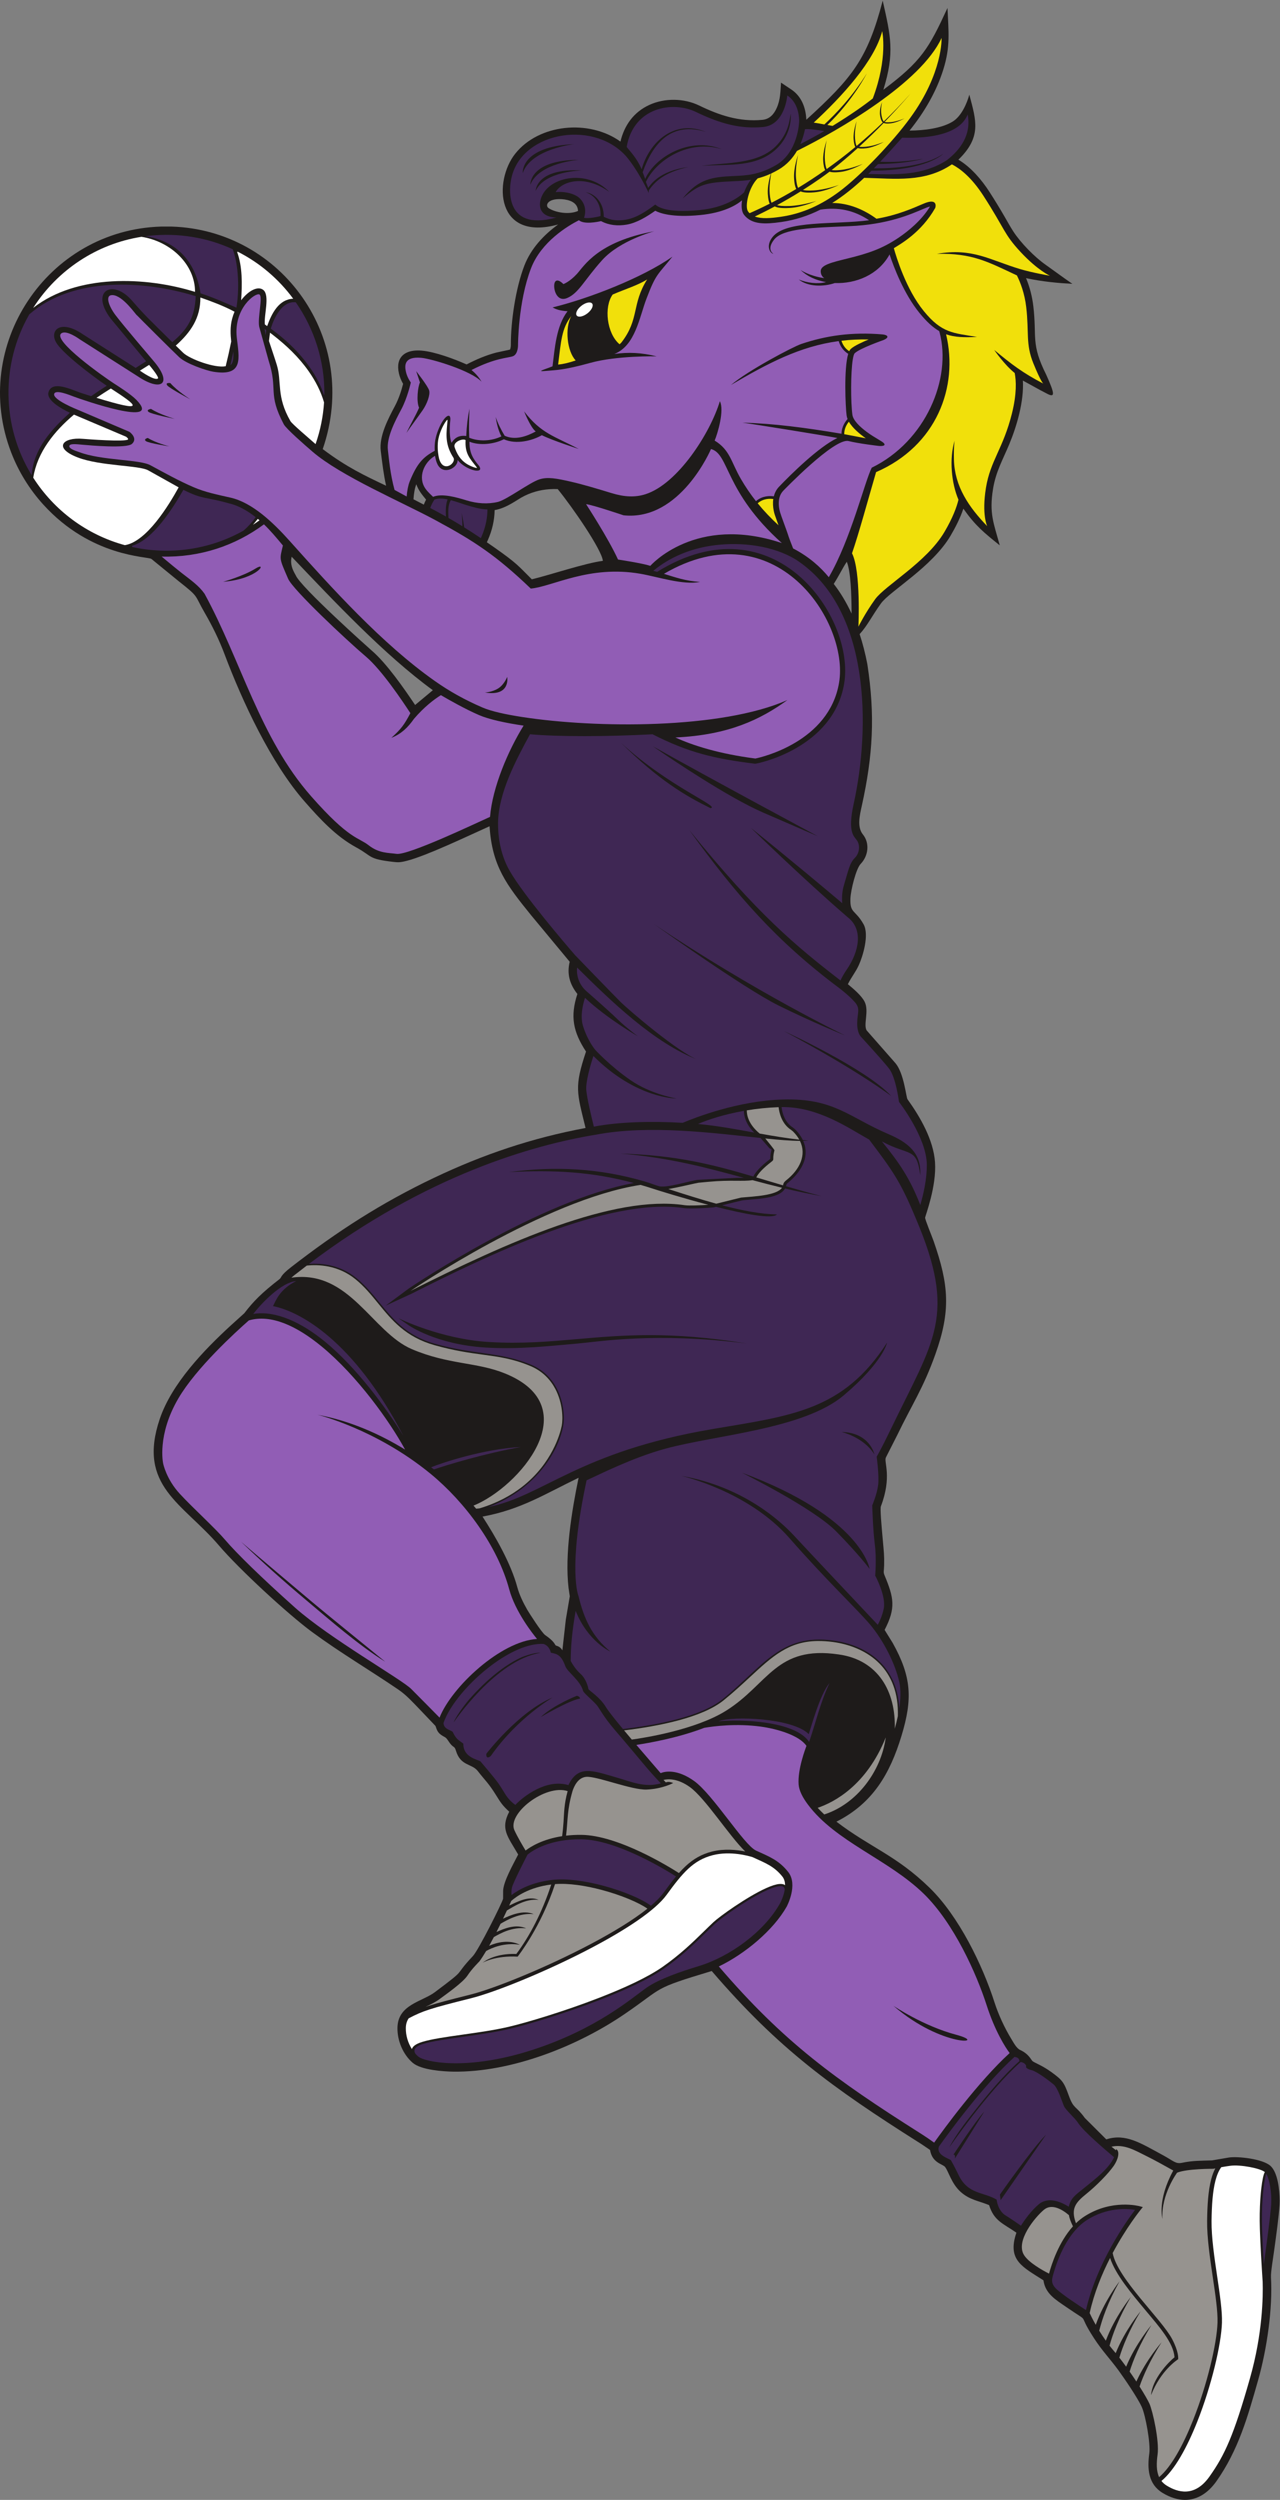 <?xml version="1.0" encoding="UTF-8" standalone="no"?>
<svg
   xmlns:dc="http://purl.org/dc/elements/1.1/"
   xmlns:cc="http://creativecommons.org/ns#"
   xmlns:rdf="http://www.w3.org/1999/02/22-rdf-syntax-ns#"
   xmlns:svg="http://www.w3.org/2000/svg"
   xmlns="http://www.w3.org/2000/svg"
   viewBox="0 0 452.573 883.387"
   height="883.387"
   width="452.573"
   xml:space="preserve"
   id="svg2"
   version="1.1"><rect x="0" y="0" width="452.573" height="883.387" fill="#808080" stroke="none"/><defs
     id="defs6" /><g
     transform="matrix(1.333,0,0,-1.333,0,883.387)"
     id="g10"><g
       transform="scale(0.1)"
       id="g12"><path
         id="path14"
         style="fill:#1e1b1a;fill-opacity:1;fill-rule:evenodd;stroke:none"
         d="m 1500.81,2333.57 -9.14,-81.39 c -6.81,11.85 -16.05,11.32 -17.91,13.24 -2.54,2.65 -3.62,10.55 -27.47,26.94 -9.63,6.62 -43.2,59.43 -47.7,67.22 -10.79,18.72 -21.07,39.91 -26.46,59.95 -16.84,62.67 -57.72,133.85 -92.23,187.16 101.34,18.43 166.06,60.17 254.79,102.89 -18.15,-87.72 -37.05,-203.09 -26.6,-292.39 l 3.25,-21.68 -10.53,-61.94 v 0 z m -376.62,2955.74 c 1.57,4.26 3.53,8.68 5.95,13.27 -10.81,13.44 -19.93,23.82 -25.9,40.78 -4.23,-10.72 -6.5,-24.6 -7.53,-39.89 9.57,-4.91 18.69,-9.6 27.48,-14.16 z m 355.08,41.23 c -7.41,0.28 -14.77,0.18 -22.08,-0.33 -25.53,-1.79 -50.43,-8.67 -74.72,-22.3 -22.72,-13.89 -43.59,-28.46 -70.45,-33.08 -0.43,-27.02 -6.7,-53.77 -17.62,-78.58 -0.92,-2.09 -1.93,-4.33 -3.02,-6.68 6.3,-4.32 12.8,-8.83 19.54,-13.55 61.49,-43.11 63.98,-49.23 99.74,-84.69 47.53,11.38 142.09,43.19 188.39,48.91 -2.54,29.13 -80.34,142.02 -119.78,190.3 z m 779.56,-330.17 c -0.26,52.73 -2.22,110.68 -12.67,137.46 -10.96,-15.91 -21.09,-37.68 -34.69,-58.65 17.04,-22 33.13,-48.01 47.36,-78.81 z m -1201.54,665.25 0.49,1.94 c 6.13,22.63 28.75,32.8 61.05,29.98 35.3,-3.09 86.41,-22.18 118.82,-36.61 25.11,13.15 51.43,24.35 78.85,31.52 l 36.22,7.78 c 1.5,2.58 2.27,8.99 2.27,11.55 -0.23,63.85 12.93,152.02 35.95,211.4 17.33,44.74 51.08,81.07 89.55,108.79 -166.55,-45.81 -171.07,115.41 -113.97,187.51 62.51,78.96 195.66,92.22 279.2,32.25 9.98,42.15 34.4,77.89 76.75,97.26 40.73,18.63 91.75,17.85 132.05,-1.66 54.51,-26.39 106.57,-43.56 167.6,-38 19.25,1.76 30.73,14.89 38.16,31.65 9.93,22.36 9.64,43.33 11.36,67.04 l 27.2,-18.15 c 27.32,-18.24 38.64,-48.51 39.92,-80.26 121.88,111.07 162.46,161.37 202.58,315.81 21.02,-93.75 32.36,-137.26 1.78,-236.31 101.12,75.66 120.5,109.34 170.05,216.8 2.67,-62.75 8.35,-101.41 -11.22,-163.67 -18.45,-58.76 -50.65,-113.24 -89.39,-161.34 38.64,0.16 85.92,5.99 115.06,24.27 22.83,14.33 37.45,48.64 43.47,70.87 18.54,-69.33 32.78,-112.38 -28.97,-172.34 33.9,-20.13 62.33,-54.29 82.28,-85.19 14.05,-21.76 27.51,-43.75 40.45,-66.19 7.49,-12.98 14.78,-26.3 22.95,-38.85 19.91,-30.61 56.37,-67.75 85.96,-88.51 33.82,-24.1 43.82,-31.78 70.72,-50.39 -36.51,1.93 -79.96,5.82 -122.92,15.18 9.85,-23.67 16.32,-48.84 19.3,-74.25 9.81,-83.39 -7.07,-99.22 34.22,-181.85 23.63,-52.56 24.1,-62.34 -0.06,-49.07 l -16.69,8.74 v 0 l -45.18,24.86 c 3.13,-54.27 -15.53,-119.44 -36.27,-169.12 -17.31,-41.45 -35.49,-72.48 -42.9,-118.16 -10.54,-65.02 1.65,-90.37 17.87,-149.47 -41.54,33.14 -65.01,52.35 -96.55,97.18 -8.39,-24.99 -20.92,-49.58 -33.84,-71.49 -49.42,-83.78 -160.85,-146.55 -184.93,-179.98 -24,-33.31 -35.59,-58.6 -56.37,-81.1 7.97,-24.18 14.9,-50.66 20.47,-79.71 20.84,-135.74 14.83,-241.45 -14.64,-375.11 -5.23,-23.75 -13.42,-56.23 2.73,-76.11 18.93,-23.3 14.48,-57.18 -5.81,-78.15 -12.23,-12.63 -26.38,-69.32 -27.19,-92.08 -1.41,-39.92 12.52,-28.57 34.8,-67.91 15.63,-27.6 -1.78,-84.84 -12.47,-108.2 -9.08,-19.77 -18.12,-29.13 -29.09,-50.71 13.94,-11.59 36.65,-30.47 44.69,-47.12 11.96,-24.68 -4.2,-60.37 5.22,-75.51 l 76.58,-87.13 c 22.48,-27.05 28.07,-90.28 31.6,-95.22 34.15,-47.53 68.89,-107.99 73.02,-166.63 4.54,-64.54 -25.97,-143.06 -26.24,-147.27 -0.32,-5.21 17.62,-48.05 22.58,-62.23 40.8,-116.79 45.51,-184.99 4.78,-299.58 -32.22,-90.63 -63.34,-135.69 -101.24,-214.55 l -30.22,-59.55 c -5.78,-11.33 16.81,-50.8 -13.19,-129.31 -2.44,-6.39 1.56,-50.35 4.74,-85.99 3.1,-34.7 4.45,-44.89 3.86,-69.96 -0.37,-17.05 -2.82,-17.77 1.23,-27.44 24.48,-58.6 30.37,-86.2 0.02,-144.28 l 21.43,-34.52 c 50.19,-90 53.21,-148.39 23.1,-247.11 -30.48,-99.93 -75.93,-178.04 -172.36,-226.74 90.82,-69.15 158.82,-89.13 247.48,-175.59 77.33,-75.41 139.99,-204.24 172.01,-303.92 10.2,-31.72 26.52,-67.22 44.15,-96 6.16,-10.06 13.91,-25.14 23.6,-29.62 24.28,-11.2 29.09,-27.04 33.55,-30.17 6.58,-4.63 26.26,-11.6 49.9,-28.92 28.84,-21.11 32.69,-25.99 45.69,-61.97 13.33,-36.84 17.64,-24.99 42.59,-59.37 l 56.85,-56.649 c 51.53,16.75 92.4,-10.731 150.25,-41.91 28.58,-15.403 33.44,-23.77 50.62,-20.192 29.79,6.219 50.17,5.34 79.54,6.371 l 44.66,7.622 c 23.21,3.648 89.72,-3.313 110.58,-22.293 19.23,-17.489 24.12,-63.469 24.25,-91.348 v -2 c -0.01,-3.762 -0.11,-7.16 -0.28,-10.039 -1.64,-28.801 -9.14,-82.981 -14.47,-121.57 -2.47,-17.872 -9.06,-57.602 -8.32,-70.082 4.88,-83.168 -10.92,-191.2 -34.18,-273.122 C 3309.64,220.629 3284.86,132.012 3226.46,49.398 3203.42,16.852 3174.76,-0.039 3143.13,0 c -18.98,0.031 -39.03,6.141 -59.59,18.621 -38.26,23.23 -40.61,64.719 -35.05,104.77 3.58,25.859 -9.87,100.41 -19.94,122.781 -11,24.457 -47.76,77.976 -61.47,96.719 -23.31,31.879 -42.94,51.3 -65.43,85.91 -48.61,74.82 -3.17,34.09 -73.41,82.449 -28.45,19.582 -55.68,35.449 -60.53,70.852 -54.98,35.347 -96.92,52.988 -71.71,126.238 -35.42,24.492 -59.32,31.051 -72.46,73.109 -28.43,11.59 -51.8,13.832 -75.4,35.031 -24.54,22.059 -31.64,53.309 -41.26,65.95 -6.27,8.242 -34.2,10.32 -39.97,45.23 -10.43,6.93 -21.7,15.172 -32.28,21.481 -112.67,71.359 -205,132.959 -291.09,202.239 -87.59,70.48 -166.69,147.09 -255.74,250.66 -160.53,-48.41 -123.65,-40.74 -231.17,-114.16 -125.01,-85.36 -300.33,-154.78 -454.53,-152.61 -24.39,0.36 -84.77,3.83 -107.69,23.64 -25.68,22.21 -40.72,58.82 -40.18,92.5 1,62.02 65.14,68.94 99.49,94.72 90.58,67.92 45.13,36.52 100.57,95.48 15.11,16.07 77.84,141.36 80.17,152.18 l 0.08,20.6 c 0.59,24.72 26.09,69.29 39.89,96.52 -28.45,48.88 -47.39,67.82 -23.67,113.47 -17.66,16.3 -22.28,23.26 -34.91,43.67 -20.17,32.56 -29.83,39.91 -48.4,63.9 -16.07,20.76 -45.68,12.71 -58.16,54.33 -4.42,14.74 -6.39,4.35 -20.5,26.22 -7.19,11.13 -8.31,8.07 -19.39,16 -10.95,7.86 -11.81,17.94 -14.42,23.3 l -40.93,43 c -18.74,19.2 -35.68,38.49 -57.49,53.33 -76.892,52.3 -153.419,97.24 -228.802,152.62 -64.246,47.22 -193.965,167.11 -246.434,228.65 -96.09,112.67 -217.906,157.97 -157.551,336.2 31.672,93.55 116.735,181.98 188.024,247.42 l 36.293,32.83 c 24.637,31.96 44.933,52.81 93.433,90.47 6.286,5.14 0.497,8.27 31.129,32.01 121.746,94.35 238.678,169.91 378.648,236.44 v 0 c 130.94,62.24 259.68,105.46 401.86,132.12 -23.03,94.6 -30.26,108.18 1.22,202.54 -34.09,51.93 -42.46,92.84 -22.91,152.68 -20.33,25.73 -28.21,53.16 -20.35,85.37 l -102.32,123.3 c -65.09,80.35 -103.61,130.12 -110.26,235.93 -62.15,-27.89 -165.51,-77.55 -218.98,-91.47 -19.07,-4.96 -24.52,-4.34 -37.14,-2.9 -67.045,7.68 -53.807,14.49 -97.986,38.57 -53.766,29.3 -95.657,75.06 -135.789,120.65 -90.286,102.57 -166.301,267.15 -212.926,390.96 -14.699,39.04 -32.281,74.68 -53.145,110.75 -27.851,48.16 -13.273,39.54 -68.726,83.11 l -72.16,58.92 c -8.997,6.99 -159.958,3.89 -287.395,144.77 -36.094,39.91 -64.957,86.43 -84.606,137.43 -108.891,282.66 94.879,589.66 397.399,598.91 h 28.18 c 292.476,-9.06 501.398,-298.43 400.75,-589.92 64.664,-48.66 111.945,-70.43 168.084,-97.11 -6.7,30.04 -10.25,60.86 -14.13,92.13 -4.86,39.26 19.7,85.62 37.75,119.55 9.11,17.13 16.64,38.8 21.53,58.42 -5.06,8.6 -9.11,18.68 -11.1,27.63 -2.46,10.96 -2.64,20.48 -0.86,28.51 z m 475.92,402.2 c -24.77,-10.85 -61,-3.75 -77.97,7.42 -9.78,6.43 -3.73,26.03 34.22,23.82 19.96,-1.17 42.76,-7.99 43.75,-31.24 v 0 z M 773.676,5151.18 c 110.586,-116.05 245.354,-259.72 374.404,-353.8 l -47,-39.2 c -28.66,42.98 -76.04,111.11 -115.674,144.77 -5.547,4.7 -188.437,168.03 -200.992,199.07 -8.945,15.51 -15.176,29.81 -10.738,49.16 v 0 0" /><path
         id="path16"
         style="fill:#ffffff;fill-opacity:1;fill-rule:evenodd;stroke:none"
         d="m 1199.85,5418.29 c -21.01,35.19 -15.38,63.67 -12.73,94.62 0.69,8.06 -23.4,-27.74 -25.75,-59.96 -1.41,-19.32 1.66,-35 3.38,-41.96 9.23,-33.2 36.06,-18.21 38.94,-4.25 1.09,5.31 -1.47,7.57 -3.84,11.55 v 0 z m 6.02,23.12 c 5.63,-16.32 14.15,-33.11 33.38,-44.87 10.99,-6.7 28.61,-12.67 25.49,-8.59 -17.33,22.65 -32.08,35.32 -29.73,72.29 -6.27,5.59 -34.16,-4.28 -29.14,-18.83 v 0 0" /><path
         id="path18"
         style="fill:#f1e00b;fill-opacity:1;fill-rule:evenodd;stroke:none"
         d="m 2009.87,6154.26 c 10.97,2.83 22.49,6.81 34.88,12.55 -3.38,-10.86 -9.32,-33.27 -8.22,-53.35 0.79,-14.42 3.06,-22.21 5.06,-26.38 -20.06,-10.18 -38.05,-18.51 -53.46,-25.2 -1.51,1.49 -2.88,3.13 -4.12,4.93 -8.89,13.01 1.6,63.55 25.86,87.45 v 0 z m 41.23,-850.1 c -3.15,-21.85 4.03,-41.91 4.18,-42.3 l 9.71,-27.32 c -20.02,18.42 -38.37,37.55 -55.29,58.33 15.01,13.24 33.14,12.52 41.4,11.29 v 0 z m 180.78,419.61 c 23.03,2.73 46.99,3.92 72.21,3.33 -13.87,-5.73 -38.59,-16.51 -47.78,-25.4 -1.39,-1.34 -2.64,-3.25 -3.79,-5.64 -12.27,7.73 -17.99,19.32 -20.64,27.71 v 0 z m 19.74,-214.62 c 10.08,-17.53 30.2,-33.67 44.84,-44.03 l -51.78,9.96 -5.37,0.92 c -0.23,15.21 7.12,26.84 12.31,33.15 v 0 z m -93.2,792.89 c 74.86,69.25 160.9,162.8 181.56,242.37 0,0 15.8,-70.52 -24.93,-178.36 -18.04,-14.41 -55.53,-41.62 -106.63,-72.76 -4.66,0.75 -9.32,1.57 -13.93,2.41 67.86,64.79 104.72,136.82 104.72,136.82 -38.13,-61.35 -82.95,-107.95 -112.61,-135.35 -9.78,1.83 -19.3,3.62 -28.18,4.87 v 0 z m -112.79,-134.83 c 6.23,2.92 12.7,6.29 19.41,10.17 22.48,12.99 38.05,31.2 48.79,49.63 112.68,55.7 329.03,180.92 383.66,299.4 0,0 3.95,-92.45 -82.85,-211.49 -47.04,-64.51 -131.47,-153.58 -189.49,-196.51 -44.94,-33.23 -95.11,-57.71 -155.31,-66.21 -24.97,-3.53 -49.89,-5.82 -67.71,0.9 15.41,7.31 33.36,16.27 53.15,26.91 1.62,-1.23 10.05,-6.09 40.16,-4.19 34.35,2.18 70.05,18.51 70.05,18.51 0,0 -37.14,-12.13 -71.7,-13.37 -18.88,-0.67 -28.09,0.79 -32.56,2.27 19.44,10.59 40.52,22.74 62.59,36.51 3.41,-1.73 12.75,-4.57 35.88,-2.58 32.04,2.75 65.57,19.63 65.57,19.63 0,0 -34.82,-12.73 -67.01,-14.55 -15.43,-0.87 -23.9,0.03 -28.55,1.2 15.03,9.49 30.47,19.71 46.14,30.67 8.21,5.74 16.39,11.73 24.51,17.89 4.17,-1.44 12.74,-2.78 29.6,-0.63 28.52,3.64 58.74,21.33 58.74,21.33 0,0 -31.25,-13.61 -59.87,-16.32 -11.37,-1.07 -18.46,-0.81 -22.88,-0.1 23.92,18.45 47.27,38.41 69.18,58.34 3.34,-1.11 10.07,-2.1 23.1,-0.44 22.41,2.86 46.18,16.78 46.18,16.78 0,0 -24.56,-10.71 -47.07,-12.84 -9.29,-0.88 -14.95,-0.62 -18.38,-0.01 23.82,21.84 45.85,43.55 64.95,63.15 1.63,-0.98 6.54,-2.71 19.51,-1.05 17.37,2.21 35.78,12.99 35.78,12.99 0,0 -19.02,-8.3 -36.47,-9.95 -9.58,-0.9 -14.18,-0.25 -16.38,0.54 41.58,42.84 68.55,74.95 68.55,74.95 -23.55,-26.46 -47.22,-51.02 -70.78,-73.79 -1.6,1.67 -4.03,5.79 -5.91,15.98 -3.07,16.68 1.43,35.73 1.43,35.73 0,0 -7.69,-18.78 -5.33,-35.46 1.93,-13.56 5.92,-17.59 7.35,-18.63 -23.42,-22.52 -46.69,-43.29 -69.58,-62.4 -1.41,2.65 -3.1,8.07 -4.06,19.07 -1.9,21.44 4.11,46.5 4.11,46.5 0,0 -9.24,-24.95 -8.06,-46.45 0.72,-13.11 3.02,-19.16 4.7,-21.88 -25.96,-21.53 -51.4,-40.96 -75.94,-58.42 -1.64,3.08 -3.61,9.36 -4.74,22.2 -2.2,24.9 4.78,54.03 4.78,54.03 0,0 -10.73,-29 -9.36,-53.97 0.81,-14.78 3.35,-21.83 5.27,-25.12 -25.04,-17.68 -49.13,-33.33 -71.85,-47.11 -1.89,3.55 -4.15,10.79 -5.45,25.53 -2.53,28.67 5.49,62.18 5.49,62.18 0,0 -12.35,-33.37 -10.77,-62.11 0.9,-16.45 3.66,-24.58 5.86,-28.53 -23.52,-14.12 -45.54,-26.22 -65.58,-36.52 -1.73,3.68 -3.69,10.64 -4.85,23.82 -1.8,20.3 1.91,43.11 4,53.82 v 0 0" /><path
         id="path20"
         style="fill:#3f2754;fill-opacity:1;fill-rule:evenodd;stroke:none"
         d="m 1973.7,6117.09 c -14.94,-13.85 -51.53,-40.37 -117.6,-46.88 -92.56,-9.13 -113.15,10.53 -118.03,14.56 -23.61,-17.29 -48.65,-35.07 -78,-40.09 -32.4,-5.54 -48.59,3.29 -58.59,7.59 0.35,40.34 -26.64,62.86 -48.18,65.01 22.55,-6.49 41.66,-29.66 39.45,-63.1 -5,-1.25 -31.72,-7.66 -43.65,-4.36 1.02,2.59 10.78,29.11 -10.99,51.1 -12.55,12.68 -40.39,19.44 -64.35,16.74 15.89,29.41 77.97,47.54 142.46,0.5 -59.96,62.86 -169.41,40.5 -183.06,-23.43 -5.49,-28.14 12.06,-43.47 42.54,-44.32 -147.17,-40.65 -120.94,94.87 -120.94,94.87 18.08,129.29 214.32,168.13 304.93,68.7 32.76,-37.62 61.08,-98.5 61.08,-98.5 -0.34,1.72 0.27,4.79 -0.09,6.47 22.37,32.84 52.94,50.55 105.7,62.59 -79.59,-10.79 -101.01,-48.09 -107.29,-55.62 -0.98,4.09 -4.76,12.03 -5.87,15.93 27.82,58.12 113.35,113.65 201.79,86.61 -85.01,34.19 -177.75,-20.05 -203.76,-78.97 -1.82,5.71 -4.58,12.8 -6.57,18.05 28.17,79.84 78.11,134.3 167.58,106.95 -86.04,34.6 -150.52,-29.08 -170.38,-99.29 -12.52,30.31 -31.73,48.6 -39.64,59.39 18.27,105.8 122.15,122.54 183.98,92.59 66.16,-32.03 118.98,-45.17 177.62,-39.82 58.65,5.35 64.42,83.66 64.42,83.66 25.63,-17.09 31.09,-47.05 31.51,-67.62 -0.07,-2.15 -2.18,-82.77 -61.58,-117.1 -44.82,-25.9 -77.98,-27.37 -111.71,-28.86 -57.35,-2.53 -93.42,-7.35 -135.95,-59.62 44.69,37.97 59.26,42.47 136.52,45.88 14.67,0.65 29.23,1.29 44.64,3.78 -7.72,-9.8 -13.8,-21.5 -17.99,-33.39 v 0 z m -832.51,-836.68 c 2.73,7.99 6.78,15.56 10.98,22.13 9.36,4.13 22.02,3.37 35.04,0.66 -2.54,-6.53 -5.42,-18.54 -4.67,-38.63 0.08,-2.24 0.18,-4.51 0.3,-6.81 -13.62,7.68 -27.29,15.07 -41.65,22.65 z m 151.8,-3.91 c -0.17,-19.71 -3.81,-44.83 -16.02,-72.57 l -1.57,-3.51 c -15.76,10.6 -30.3,20.01 -44.19,28.67 -2.59,21.11 -6.83,37.96 -6.83,37.96 1.43,-11.96 2.08,-23.74 2.16,-35.06 -12.69,7.83 -24.87,15.05 -37.03,21.99 -0.16,4.02 -0.31,7.75 -0.43,11.06 -0.81,21.89 4.01,32.05 6.86,36.09 14.45,-3.8 28.56,-9.18 38.39,-12.18 19.25,-5.86 38.47,-11.71 58.66,-12.45 v 0 z m 1009.91,889.38 c 2.95,2.86 5.88,5.76 8.79,8.68 147.19,-0.13 190.23,44.8 190.23,44.8 -48.28,-33.41 -129.54,-39.01 -183.96,-38.49 3.69,3.75 7.35,7.53 11,11.33 79.94,0.82 119.74,14.1 119.74,14.1 -44.96,-8.43 -84.83,-9.36 -114,-8.07 19.76,20.87 39,42.45 58.17,63.88 73.71,-2.67 153.53,9.44 173.78,61.45 10.54,-54.32 -20.31,-94.28 -55.07,-121.1 -64.33,-41.42 -134.72,-38.4 -208.68,-36.58 v 0 z m -179.94,79.2 c 6.59,15.19 10.26,29.35 12.27,39.52 h 0.01 c 10.58,1.27 36.32,-2.49 51.26,-4.94 -19.31,-11.19 -40.49,-22.81 -63.54,-34.58 v 0 z m -599.92,-0.15 c 0,0 -114.26,-12.37 -136.53,-76.69 0,0 -6.67,70.72 136.53,76.69 v 0 z m 12.63,-41.58 c 0,0 -106.03,-7.38 -128.89,-66.04 0,0 -3.66,65.59 128.89,66.04 v 0 z m 8.24,-28.21 c 0,0 -98.69,-1 -123.11,-54.11 0,0 0.22,61 123.11,54.11 v 0 z m 517.17,67.54 c -48.71,-52.54 -133.84,-45.8 -200.37,-55.22 70.6,4.96 151.2,-6.7 204.8,51.12 37.56,40.51 31.78,86.77 31.77,86.9 -3.45,-18.05 -5.2,-49.37 -36.2,-82.8 v 0 0" /><path
         id="path22"
         style="fill:#915db5;fill-opacity:1;fill-rule:evenodd;stroke:none"
         d="m 1077.62,5257.75 c 0.09,-1.94 0.16,-3.02 0.16,-3.02 -0.86,1.35 -1.69,2.71 -2.52,4.08 l 2.36,-1.06 z m 1227.67,785.4 c -91.04,-12.03 -220.48,0.89 -256.2,-44.5 -18.53,-23.55 -6.71,-43.25 2.49,-44.53 -0.04,0.03 -19.5,10.78 1.64,37.65 23.69,30.11 103.32,31.71 199.74,35.72 102.14,4.24 162.65,31.51 197.74,46.41 13.13,5.55 15.53,5.61 15.96,5.37 -22.53,-36.65 -57.3,-64.71 -82.12,-81.6 -44.77,-30.49 -82.18,-42.42 -135.53,-55.64 -42.38,-10.49 -72.71,-17.32 -72.12,-34.43 0.3,-8.55 3.94,-14.15 9.55,-17.85 -40.11,5.61 -62.81,21.59 -62.9,21.66 16.64,-16.53 40.74,-27.54 67.59,-32.23 -23.73,-5.75 -50.12,-1.94 -72.41,6.92 24.66,-19.78 66.13,-19.52 95.64,-9.36 54.93,-2.08 115.28,21.11 145.22,75.86 11.09,-33.55 37.67,-104.1 79.33,-155.26 18.78,-23.03 35.26,-38.17 52.17,-47.91 l 1.17,-3.61 c 32.44,-122.24 -36.48,-288.55 -180,-358.6 -19.3,-38.68 -55.57,-190.2 -113.88,-290.32 -21.09,25.74 -50.99,53.52 -94.66,76.27 -6.54,16.32 -11.83,30.47 -14.32,38.79 -1.97,6.51 -19.62,53.58 -19.57,55.07 -0.2,0.57 -13.26,37.12 7.64,58.97 0,0 135.74,141.21 173.36,131.86 27.52,-6.85 77.03,-12.54 78.92,-12.78 7.17,-0.93 20.75,-0.7 15.17,6.58 -4.31,5.63 -24.45,14.51 -46,30.5 -17.68,13.13 -35.87,30.08 -37.99,45.47 -4.46,32.5 -4.68,112.04 1.07,146.78 1.39,8.41 3.08,14.27 5.08,16.21 13.61,13.15 75.52,34.68 76.19,34.97 17.88,7.59 10.35,13.65 -1.99,14.91 -40.94,3.5 -78.55,2.7 -114.09,-1.72 -35.55,-4.42 -69.01,-12.47 -101.64,-23.47 -22.54,-7.61 -140.85,-70.06 -186.79,-108.84 97.06,57.03 182.29,102.49 285.86,116.38 2.94,-9.94 9.75,-24.47 25.29,-33.7 -11.83,-38.65 -7.36,-141.11 -4.27,-163.63 0.43,-3.11 1.31,-6.22 2.54,-9.3 -5.69,-6.27 -15.91,-20.13 -16.11,-38.99 -93.64,15.79 -181.05,27.43 -262.88,29.41 32.85,-4.26 228.52,-36.01 251.95,-40.64 -49.58,-23.55 -123.46,-96.5 -154.84,-129.3 -7.34,-7.68 -11.55,-16.54 -13.8,-25.42 -9.33,1.4 -30.07,2.3 -47.32,-12.74 -14.32,18.12 -27.6,37.53 -39.99,58.84 -26.13,44.9 -28.54,76.76 -69.64,101.77 8,18.44 26.28,80.58 13.89,104.34 -25.64,-84.76 -111.88,-219.42 -197.47,-246.61 -26.88,-8.53 -54.95,-7.74 -90.77,3.26 -37.39,11.49 -74.9,22.68 -106.59,29.94 -38.6,8.84 -61.9,13.21 -83.84,6.24 -25.49,-8.1 -84.39,-52.62 -109.29,-59.62 -28.13,-6.89 -56.91,-4.34 -83.63,3.79 -24.94,7.59 -64.92,19.62 -89.15,9.48 -5.42,5.66 -12.67,11.25 -19.74,21.04 -21.77,30.2 -4.62,70.65 24.98,87.73 1.21,-8.08 3.22,-15.84 6.3,-22.14 15.33,-31.3 54.89,-9.6 53.55,11.18 11.27,-15.13 35.4,-27.59 49.91,-28.35 17.45,-0.92 6.72,13.02 6.56,13.21 -14.5,17.26 -25.34,32.3 -24.99,63.53 27.78,-11.2 66.01,-6.31 91.15,6.47 32.74,-14.71 75.86,-3.67 100.79,10.77 27.9,-13.96 97.72,-36.45 97.72,-36.45 -64.55,33.99 -99.71,40.73 -144.7,99.54 0,-0.01 16.9,-42.78 30.77,-53.25 -22.86,-12.35 -54,-24.27 -82.35,-11.36 -9.06,14.86 -18.52,33.4 -23.77,49.71 0,0 3.32,-29.67 15.07,-51.34 -27.43,-13.35 -61.13,-13.53 -85.35,-3.58 -1.27,27.12 -0.15,55.47 0.71,77.06 -4.8,-22.94 -7.34,-45.13 -8.61,-72.52 -20.36,2.78 -31.35,-5.82 -39.13,-18.03 -7.69,21.06 -3.57,55.1 -3.14,59.6 2.2,23.07 -16.64,12.38 -31.34,-23.8 -7.83,-19.26 -11.18,-35.87 -10,-57 -31.35,-16.76 -47.29,-34.18 -66.33,-81.06 -4.39,-10.82 -6.83,-25.47 -8.14,-40.08 -10.21,5.67 -21.21,11.67 -32.07,17.44 -11.91,43.18 -15.03,84.42 -17.66,105.57 -4.14,33.43 19.27,77.45 35.66,108.27 16.39,30.8 25.13,70.99 25.13,70.99 0,0 -9.39,12.31 -12.93,28.14 -3.54,15.83 -5.92,41.35 40.42,37.3 28.3,-2.48 133.91,-34.65 160.2,-63.53 -7.85,13.97 -18.64,24.51 -26.74,31.16 63.99,32.72 96.99,31.62 109.96,36.61 13.78,5.3 13.46,29.05 13.46,29.05 0,0 -0.14,114.67 34.66,204.46 27.13,70 97.24,111.87 126.83,126.93 13.58,-11.7 48.8,-4.62 58.73,-2.33 21.07,-11.28 44.64,-13.3 68.02,-9.31 26.88,4.6 53.6,21.25 75.77,36.79 11.03,-5.99 44.35,-18.79 119.32,-11.39 61.64,6.07 94.94,25.72 110.94,39.07 -2.55,-16.08 -1.07,-30.48 5.2,-38.44 20.73,-26.38 55.35,-25.26 98.23,-19.2 38.06,5.38 72.5,16.91 104.26,32.87 47.47,7.34 89.46,-1.64 129.29,-28.15 v 0 z m -569.66,-29.05 c 0,0 -91.34,-24 -138.78,-77 -47.45,-52.99 -61.75,-87.09 -92.38,-100.03 -30.63,-12.94 -39.01,30.97 -32.43,42.42 6.59,11.44 22.3,-5.55 22.3,-5.55 0,0 16.07,5.46 35.69,26.74 19.62,21.29 54.73,85.54 205.6,113.42 v 0 z m 48.12,-67.33 c -79.3,-55.89 -222.03,-111.3 -318.01,-134.64 8.1,-4.6 18.26,-8.84 39.7,-10.11 -30,-38.47 -34.05,-98.8 -39.88,-146.02 -20.27,-8.4 -46.42,-14.94 -17.36,-12.24 25.51,2.38 46.48,1.59 117.43,21.32 70.95,19.73 176.14,17.4 176.14,17.4 -41.06,9.86 -74.61,11.53 -112.27,6.15 55.8,22.19 66.14,96.79 85.5,147.44 25.13,65.73 29.06,61.54 68.75,110.7 v 0 z m -679.84,-303.66 c 0,0 31.72,-40.29 34.52,-51.58 2.8,-11.29 -5.53,-34.76 -17.24,-51.79 -11.72,-17.01 -35,-47.99 -43.04,-60.31 10.25,22.21 24.31,45.36 33.42,66.76 -7.81,17.5 -3.05,56.41 2.35,67.01 l -10.01,29.91 v 0 0" /><path
         id="path24"
         style="fill:#f1e00b;fill-opacity:1;fill-rule:evenodd;stroke:none"
         d="m 2524.88,6191.38 c 21.25,-10.88 51.76,-34.02 83.52,-83.2 58.48,-90.55 53.49,-100.53 98.71,-149.16 45.22,-48.63 77.79,-62.96 77.79,-62.96 0,0 -47.11,8.06 -79.39,17.75 -81.91,24.6 -125.27,56.53 -220.48,40.44 94.08,1.77 133.45,-20.41 212.26,-57.26 9.4,-18.95 20.42,-47.6 24.66,-83.71 7.99,-68.03 -1.94,-97.96 18.94,-149.26 20.89,-51.29 26.46,-53.93 26.46,-53.93 -55.86,29.2 -83.52,50.79 -130.18,89.19 0,0 26.82,-39.15 54.29,-61.08 3.98,-20.16 5.72,-54.73 -7.31,-107.09 -23.06,-92.7 -57.33,-125.3 -68.97,-197.16 -11.64,-71.87 3.34,-101.76 3.34,-101.76 -48.31,50.14 -86.65,105.19 -88.27,176.88 -0.78,34.47 1.85,50.01 1.85,50.01 -14.66,-48.15 -8.62,-112.95 10.19,-156.74 -4.69,-19.47 -15,-47.82 -37.25,-85.54 -47.41,-80.41 -157.32,-141.54 -183.96,-178.52 -26.65,-36.99 -44.2,-72.49 -44.2,-72.49 0,0 6.94,147.52 -16.97,194.52 17.69,50.91 42.05,140.36 63.82,215.18 160.3,69.59 219.14,225.56 185.67,365.46 23,-8.18 48.36,-8.64 82.11,-7.07 -63.89,10.57 -93.42,9.85 -141.44,68.81 -47.09,57.82 -73.01,144.01 -79.23,166.46 18.72,11.57 72.83,41.84 109.67,106.39 1.44,2.71 7.31,27.81 -30.36,11.8 -29.93,-12.74 -69.72,-30.6 -125.37,-40.14 -34.4,25.07 -74.72,41.75 -117.38,41.78 30.33,18.92 58.28,41.73 84.82,66.68 83.12,-2.12 160.85,-12.95 232.66,35.72 v 0 0" /><path
         id="path26"
         style="fill:#f1e00b;fill-opacity:1;fill-rule:evenodd;stroke:none"
         d="m 1716.57,5886.38 c -41.53,-66 -20.14,-104.9 -68.02,-166.88 -1.49,-1.93 -3.39,-3.48 -5.21,-5.05 -33.89,28.43 -42.06,98.99 -18.21,131.86 31.85,13.87 66.83,24.35 91.44,40.07 v 0 z m -189.53,-214.83 c -17.89,-6.14 -33.51,-9.85 -46.65,-10.91 7.74,60.74 8.94,95.88 35.21,128.88 -18.13,-31.98 -11.47,-94.22 11.44,-117.97 v 0 0" /><path
         id="path28"
         style="fill:#ffffff;fill-opacity:1;fill-rule:evenodd;stroke:none"
         d="m 1534.08,5808.53 c -8.21,-10.33 -7.64,-19.64 1.25,-20.79 8.91,-1.14 22.77,6.31 30.98,16.64 8.22,10.34 7.65,19.64 -1.25,20.79 -8.9,1.14 -22.77,-6.31 -30.98,-16.64 v 0 0" /><path
         id="path30"
         style="fill:#3f2754;fill-opacity:1;fill-rule:evenodd;stroke:none"
         d="m 2305.4,3606.06 c -52.13,28.95 -135.58,87.94 -232.34,86.21 1.71,-14.53 7.84,-39.84 29.62,-53.97 10.77,-7.42 21.58,-22.43 26.76,-33.41 5.15,-0.53 10.3,-1.02 15.48,-1.46 -4.47,-0.4 -9.29,-0.64 -14.47,-0.76 27.97,-64.12 -43.12,-111.95 -43.86,-114.2 l -1.94,-6 c 29.48,-8.64 60.63,-17.45 94.45,-26.22 -34.27,6.12 -66.23,12.98 -96.79,20.24 -16.54,-29.65 -85.89,-27.07 -115.43,-31.91 l -51.35,-12.69 c 53.51,-14.09 102.34,-23.35 145.35,-24.22 -12.75,-13.18 -86.81,1.22 -161.64,20.19 l -6.53,-1.5 c -10.42,-1.32 -63.14,-4.23 -77.81,-2.02 -203.01,30.56 -528.13,-128.61 -722.5,-226.44 l -69.53,-32.08 61.62,45.63 c 15.66,10.48 347.79,233.98 596.75,279.53 -110.52,29.67 -209.84,35.13 -331.39,28.93 125.06,16.35 240.12,10.07 359.16,-24.58 17.63,-5.12 23.86,-8.38 36.74,-12.13 18.28,-7.82 85.74,14.41 106.08,16.3 l 103.61,5.25 c 6.4,-0.06 12.22,-0.12 17.64,-0.03 -99.45,26.9 -195.45,53.29 -326.85,64.29 148.06,-4.19 245,-29.25 352.04,-60.87 9.46,19.35 32.75,37.12 44.91,46.89 -0.11,12.77 1.9,16.86 3.35,24.47 0.53,2.12 -3.68,0.91 -7.4,5.65 l -21.82,25.21 c -124.18,13.11 -296.29,35.65 -436.72,8.72 -165.07,-26.97 -449.48,-106.89 -761.02,-342.56 31.266,2.31 81.535,-1.37 126,-37.69 71.08,-58.07 93.32,-141.59 208.1,-173.97 104.73,-29.54 173.24,-21.29 254.36,-55.24 33.73,-14.12 55.14,-37.47 68.35,-62.5 20.39,-38.67 21.17,-81.42 17.52,-100.24 -14.96,-77.38 -81.43,-171.91 -198.68,-214.79 145.62,28.82 238.95,146.13 594.51,206.61 208.75,35.52 346.91,48.05 463.24,229.22 -0.03,-0.12 -10.15,-51.12 -114.9,-139.76 -106.2,-89.86 -339.8,-105.11 -472.62,-141.32 -89.8,-24.51 -177,-69.47 -209.51,-83.93 -50.81,-236.6 -21.51,-306.83 -21.51,-306.83 14.43,-60.02 35.86,-107.36 84.56,-147.2 0,0 -59.48,26.22 -92.11,107.81 -9.79,-55.5 -13.04,-96.42 -13.07,-132.55 4.11,-8.51 14.54,-24.26 25.95,-34.32 14.99,-13.21 20.13,-34.98 21.13,-40.53 2.53,-4.66 29.82,-20.5 46.24,-47.59 6.42,-10.58 24.08,-32.76 45.23,-58.18 91.51,10.83 207.83,33.25 264.69,79.34 107.12,86.81 153.77,174.51 293.17,155.25 95.55,-13.2 169.88,-71.89 175.05,-179.56 3.64,24.27 4.59,48.51 0.16,69.02 -10.76,49.78 -42.86,111.69 -77.28,152.56 -34.15,40.54 -116.95,118.4 -213.87,229.14 -110.31,126.08 -287.61,165.48 -287.61,165.48 164.49,-28.57 263.98,-120.17 299.43,-158.58 30.82,-33.39 182.88,-194.71 222.18,-236.38 5.47,10.16 12.14,25.11 15.78,42.8 6.9,33.49 -22.64,87.67 -22.64,87.67 0,0 3.93,45.31 -1,82.73 -4.92,37.43 -6.88,103.43 -6.88,103.43 0,0 12.79,29.55 15.75,54.17 2.97,24.62 -3.93,74.86 -3.93,74.86 0,0 11.81,19.7 37.43,72.88 114.44,237.69 176.4,300.49 66.34,558.86 -41.44,99.58 -62.01,127.12 -123.73,208.87 v 0 z m -332.35,76.19 c -53.48,-9.47 -95.87,-23.69 -121.77,-34.79 50.91,-4.65 99.86,-13.78 149.14,-22.75 -22.69,22.67 -27.15,44.53 -27.37,57.54 v 0 z m -916.44,-549.51 c 0.22,-0.11 111.1,-55.42 239.66,-63.2 86.88,-5.26 159.38,1.07 234.73,7.66 119.45,10.44 246.09,21.5 449.43,-11.67 -241.95,30.61 -391.63,4.86 -448.41,-0.1 -75.71,-6.62 -155.93,-15.94 -243.83,-10.62 -131.47,7.98 -203.85,58.78 -204.09,58.93 l -27.49,19 v 0 z m 911.1,-409.61 c 0,0 189.12,-93.58 250.17,-155.63 61.08,-62.05 88.65,-99.48 88.65,-99.48 0,0 -19.7,136.91 -338.82,255.11 v 0 z m 264.45,107.85 c 0,0 58.6,-13.29 87.18,-59.58 0,0 -11.83,58.11 -87.18,59.58 v 0 0" /><path
         id="path32"
         style="fill:#3f2754;fill-opacity:1;fill-rule:evenodd;stroke:none"
         d="m 671.676,3143.91 c 59.457,9.92 128.754,-22.9 190.918,-74.05 81.719,-67.23 160.456,-172.7 207.536,-249.65 v 0 c -132.704,254.94 -276.06,330.62 -345.985,344.42 7.55,14.18 16.746,43.83 61.398,66.37 -38.57,-3.06 -91.367,-57.87 -113.867,-87.09 v 0 z M 1905.59,2064.01 c 58.38,5.8 203.5,1.25 240.56,-54.64 15.64,44.26 29.98,106.26 54.27,156.31 -26.37,-31.72 -49.13,-118.29 -55.26,-135.62 -42.19,42.56 -201.49,48.96 -239.57,33.95 v 0 z m -762.11,673.38 7.46,-5.7 c 33.11,11.64 137.29,42.94 230.81,59.47 -98.37,-4.87 -210.96,-42.38 -238.27,-53.77 v 0 0" /><path
         id="path34"
         style="fill:#915db5;fill-opacity:1;fill-rule:evenodd;stroke:none"
         d="m 1424.44,2282.32 c -10.07,12.04 -57.71,71.83 -73.72,131.45 -30.82,114.73 -117.26,231.47 -208.87,306.55 -144.846,118.73 -299.256,156.26 -299.823,156.4 86.922,-16 166.073,-51.77 232.443,-92.4 -40.46,74.45 -126.907,195.65 -221.56,273.54 -64.875,53.36 -133.383,86.22 -192.851,68.9 -34.868,-30.62 -139.704,-126.09 -186.938,-206.72 -57.129,-97.51 -40.387,-172.37 -40.387,-172.37 0,0 7.879,-41.36 44.321,-80.77 36.453,-39.39 92.593,-89.62 121.16,-123.11 28.558,-33.49 93.558,-97.52 184.183,-178.29 90.614,-80.76 282.682,-190.09 308.292,-215.7 21.08,-21.08 60.15,-60.73 75.2,-76.02 31.96,81.03 162.13,202.71 258.55,208.54 v 0 z M 700.105,5237.08 c -75.757,-56.36 -170.16,-88.31 -271.367,-85.45 21.301,-17.76 41.66,-34.57 51.821,-42.48 26.593,-20.68 46.785,-34.47 62.054,-56.14 97.348,-178.47 146.371,-381.96 282.676,-536.8 101.449,-115.25 125.094,-108.35 152.664,-130.02 27.587,-21.67 53.187,-19.7 73.877,-22.66 30.89,-4.41 210.58,81.28 247.97,98.08 6.33,78.59 48.22,176.02 89.02,241.87 -46.58,6.76 -91.01,16.22 -118.08,27.9 -36.65,15.8 -79.92,40.35 -101.31,52.88 -17.35,-10.86 -43.6,-30.36 -71.32,-62.7 -16.32,-23.17 -33.33,-39.81 -60.03,-50.48 27.03,24.49 34.33,35.17 50.43,65.47 -21.86,33.61 -76.61,114.8 -117.471,149.49 -52.199,44.33 -194.043,177.3 -206.84,206.85 -24.414,56.32 -22.574,50.22 -13.801,88.12 -16.835,20.23 -32.972,39.47 -50.293,56.07 v 0 z M 591.836,5084.79 c 0,0 53.652,14.8 86.035,35.16 32.395,20.35 8.328,-27.76 -86.035,-35.16 v 0 z m 560.904,-262.6 c 39.14,-27.57 79.41,-50.16 126.69,-70.56 24.16,-10.41 61.93,-18.56 106.63,-25.45 195.06,-30.04 526.74,-32.38 702.61,45.11 -71.49,-51.49 -155.23,-92.61 -297.13,-99.24 45.74,-21.16 115.92,-43.41 212.07,-55.81 15.45,3.21 195.54,43.79 221.96,200.99 27.25,162.17 -169.77,461.09 -464.53,288.64 31,-9.46 56.24,-18.79 96,-21.47 -45.66,-8.93 -111.86,13.57 -158.58,21.66 -135.92,23.58 -232.99,-34.18 -290.59,-39.27 -91.4,87.56 -149.61,125.71 -253.63,181.73 -91.05,49.02 -250.162,116.51 -325.256,181.12 -20.367,17.52 -69.98,60.71 -76.308,72.72 -43.606,82.77 -14.633,89.9 -40.059,168.36 l -25.054,90.01 c -4.825,22.79 10.015,79.76 0.734,85.62 -9.969,6.29 -68.77,-36.08 -60.277,-113.89 5.886,-53.83 19.73,-104.42 -62.864,-90.73 -17.937,2.97 -70.941,20.77 -89.84,38.42 -17.464,16.3 -106.98,105.66 -111.855,110.93 -1.758,-0.88 -37.223,53.33 -65.395,53.71 -21,0.28 -8.711,-30.62 8.09,-52.86 21.758,-28.82 98.235,-118.25 99.688,-120.03 54.465,-62.95 21.73,-83.98 -39.281,-43.2 l -155.219,98.92 c -0.098,0.08 -35.055,25.8 -48.645,15.72 -25.176,-18.66 114.906,-116.82 138.492,-132.12 9.672,-6.27 45.481,-28.71 60.403,-44.04 73.062,-75.05 -144.114,0.34 -166.285,8.64 -10.399,3.89 -48,19.48 -51.586,7.06 -4.52,-15.6 61.914,-41.83 62.093,-41.89 l 137.485,-58.67 c 0.054,-0.05 23.508,-16.72 6.754,-31.9 -14.215,-12.88 -111.742,-4.06 -131.25,-2.29 -15.246,1.38 -34.352,3.83 -35.121,-3.66 -0.36,-5.99 12.062,-11.4 26.433,-15.95 59.336,-22.74 161.082,-18.73 189.723,-35.28 37.914,-20.5 74.851,-41.04 113.473,-57.67 31.23,-13.45 63.488,-19.94 97.957,-27.68 57.558,-12.94 112.964,-65.62 156.878,-114.69 112.071,-125.2 245.332,-272.94 384.592,-371.01 z m 133.5,-30.93 c 0,0 20.18,0.98 35.94,11.33 15.76,10.35 23.15,30.04 23.15,30.04 0,0 9.85,-52.69 -59.09,-41.37 v 0 z m -894.115,674.81 c 0,0 -12.191,-2.71 -5.25,-8.27 6.938,-5.57 62.598,-14.08 62.598,-14.08 0,0 -36.578,9.11 -57.348,22.35 v 0 z m 59.738,145.43 c 0,0 -13.965,2.21 -8.578,-5.68 5.399,-7.9 61.703,-37.49 61.703,-37.49 0,0 -35.734,22.74 -53.125,43.17 v 0 z m -51.215,-68.45 c 0,0 -14.031,-1.82 -6.632,-7.87 7.406,-6.05 69.761,-18.59 69.761,-18.59 0,0 -40.695,11.75 -63.129,26.46 v 0 z M 1687.9,2001.43 c 26.48,-30.99 52.07,-60.35 64.42,-74.82 12.01,5.09 44.22,10.99 88.64,-20.73 50.38,-35.98 132.19,-169.93 164.45,-184.64 34.97,-15.96 60.21,-25.22 85.18,-56.59 27.15,-34.13 -3.77,-91.66 -3.94,-91.97 -35.37,-62.36 -110.14,-125.04 -179.98,-158.54 172.81,-201.71 310.52,-300.48 532.95,-441.359 17.01,-10.769 30.09,-19.91 38.15,-25.73 23.6,33.129 117.22,161.799 200.28,237.489 -11.52,15.08 -39.22,58.94 -61.13,127.08 -26.59,82.74 -86.59,217.03 -166.37,294.84 -94.55,92.19 -233.9,137.74 -308.06,237.44 -12.88,17.31 -22.88,35.87 -24.17,52.35 -3.11,40.13 18.12,95.21 20.77,102.61 -19.05,27.91 -77.44,45.14 -121.39,51.1 -64.51,8.74 -123.68,1.19 -149.53,-3.21 -69.34,-26.68 -146.86,-40.3 -180.27,-45.32 v 0 z m 681.77,-691.52 c 0,0 77.82,-53.19 166.46,-76.82 88.66,-23.64 -36.44,-35.46 -166.46,76.82 v 0 z M 639.254,2540.1 c 57.855,-49.67 141.754,-120.36 187.055,-158.46 45.648,-38.4 125.296,-102.35 195.661,-159.82 -68.322,42.13 -147.7,111.07 -209.822,163.31 -62.64,52.69 -113.832,98.31 -172.894,154.97 v 0 0" /><path
         id="path36"
         style="fill:#3f2754;fill-opacity:1;fill-rule:evenodd;stroke:none"
         d="m 1499.58,2209.91 c -10.47,28.56 -20.36,32.65 -38.52,35.95 0,0 -2.85,17.99 -19.52,23.27 -40.62,2.05 -90.84,-21.6 -136.93,-55.89 -59.69,-44.4 -112.18,-106.44 -128.27,-153.83 1.1,-17.31 19.85,-18.24 24.67,-23.85 0,0 6.41,-15.27 16.26,-22.16 9.85,-6.91 11.82,-8.86 11.82,-8.86 -1.03,-36.11 38.38,-42.04 45.31,-46.79 0,0 37.43,-43.84 47.77,-58.61 17.83,-25.46 20.59,-38.98 44.7,-56.83 20.44,21.65 81.45,70.23 140.92,52.54 25.27,54.11 64.42,38.26 122.41,21.74 44.29,-12.61 79.06,-29.35 122.66,-17.12 -42.15,44.55 -49.66,57.45 -121.05,140.41 -34.16,39.69 -41.5,58.99 -50.12,68.41 -13.88,15.16 -33.66,30.82 -35.16,36.48 -7.33,27.55 -41.3,49.73 -46.95,65.14 v 0 z M 2490.67,937.059 c -8.84,-22.86 26.75,-32.207 31.65,-36.649 0,0 10.84,-19.199 20.19,-38.91 24.7,-52 65.69,-44.551 100.96,-65.488 0,0 2.96,-29.051 23.64,-41.852 12.81,-7.93 28.27,-18.488 40.92,-27.262 10.3,16.231 27.36,40.161 47.56,56.942 26.27,21.808 62.4,4.14 79.25,-6.668 5.4,23.187 18,31.258 38.31,47.648 31.61,25.5 68.29,53.328 81.85,83.602 -26.15,22.199 -81.19,68.609 -95.83,91.488 -7.88,12.31 -32.01,33 -36.93,43.83 -4.93,10.84 -15.76,47.76 -27.58,57.62 -11.83,9.85 -45.31,34.97 -58.62,37.93 -13.29,2.95 -14.77,8.36 -14.77,8.36 2.28,2.49 -1.56,11.31 -13.98,13.19 -85.95,-75.8 -189.05,-226.012 -189.4,-226.5 19.25,37.832 59.25,86.57 65.94,95.07 36.53,46.37 78.93,97.28 120.15,133.73 -0.74,8.77 -6.63,10.04 -13.11,11.27 -83.08,-75.48 -177.3,-205.18 -200.2,-237.351 v 0 z m 38.39,-21.778 c 0,0 58.12,88.649 81.76,114.249 l -78.3,-125.1 c 0,0 2.95,11.332 -3.46,10.851 v 0 z m 123.15,-105.902 c 0,0 87.17,124.113 122.63,159.07 l -120.66,-173.84 -1.97,14.77 v 0 z M 1245.04,2122.7 c 33.12,37.45 82,84.59 136.36,110.13 7.26,3.41 38.98,14.69 52,12.65 -119.33,-19.57 -229.85,-184.14 -230.16,-184.6 7.76,20.23 36.47,55.79 41.8,61.82 v 0 z m 285.07,8.97 c 0,0 -61.56,-24.12 -96.05,-56.63 0,0 74.86,44.32 104.41,49.25 0,0 0.5,5.17 -8.36,7.38 v 0 z m -240.09,-153.65 c 0,0 85.71,111.9 176.06,149.22 0,0 -93.32,-53.68 -164.24,-155.13 0,0 -13.3,-11.82 -11.82,5.91 v 0 0" /><path
         id="path38"
         style="fill:#96938f;fill-opacity:1;fill-rule:evenodd;stroke:none"
         d="m 1356.1,1587.78 c -1.3,-2.91 -3.2,-7.14 -5.58,-12.35 19.67,9 51.16,26.95 78.2,15.27 -36.19,3.68 -67.74,-19.01 -84.15,-28.15 -3.07,-6.59 -6.54,-13.98 -10.33,-21.86 19.69,9.36 53.54,24.11 81.36,12.11 -37.87,3.86 -71.9,-16.2 -87.82,-25.47 -3.51,-7.14 -7.19,-14.55 -10.96,-21.99 19.86,9.02 51.2,22.38 78.97,9.67 -38.25,4.73 -69.91,-14.07 -85.86,-23 -4.13,-7.87 -8.32,-15.66 -12.49,-23.12 19.98,9.03 52.54,17.14 81.51,2.75 -41.58,6.49 -74.76,-8.28 -89.46,-16.58 -6.28,-10.62 -12.39,-20.14 -18.05,-27.72 0,0 -19.2,-18.71 -31.51,-37.42 -12.31,-18.71 -59.1,-51.22 -72.89,-61.55 -11.94,-8.97 -25.55,-15.33 -38.53,-21.42 2.81,0.97 5.74,1.94 8.8,2.93 23.78,7.66 55.89,16 109.75,29.46 63.5,15.87 200.39,71.16 318.81,133.63 58.92,31.08 113.19,63.88 151.36,94.35 -22.51,16.15 -69.78,36 -121.28,49.69 -42.43,11.27 -87.53,18.26 -123.73,15.42 -37.43,-113.97 -97.91,-190.64 -99.2,-192.3 -57.43,3.3 -91.73,-15.08 -93.4,-16.47 22.84,17.77 58.35,25 89.86,23.5 35.25,46.89 68.94,111.13 92.69,184.2 -59.18,-7.54 -92.91,-31.88 -106.07,-43.58 v 0 z M 2960.25,926.781 c 0.19,2.129 0.06,3.25 0.06,3.258 11.68,-6.23 4.6,-28.91 -5.97,-44.199 -14.55,-21.051 -46.43,-53.168 -71.33,-73.27 -30.72,-24.808 -43.24,-39.859 -29.13,-79.211 7.07,6.871 14.74,13.11 23.03,18.442 72.71,46.629 145.39,26.859 145.6,26.801 l 8.78,-2.293 -5.8,-7.219 c -0.21,-0.25 -37.48,-46.039 -74.14,-114.61 12.29,-67.601 129.92,-175.3 157.72,-228.25 17.59,-33.519 16.14,-50.511 16.02,-53.148 -1.98,-1.422 -46.47,-29.82 -71.93,-95.43 3.06,42.93 46,87.457 62.17,100.457 -2.5,38.192 -40.3,80.68 -75.62,122.981 -36.93,44.23 -81.2,96.41 -95.2,140.332 -21.83,-42.711 -42.6,-93.082 -54.22,-146.223 2.18,-4.738 7.67,-16.199 16.13,-31.109 22.17,62.699 63.16,115.5 63.16,115.5 -31.14,-55.969 -46.42,-100.699 -53.92,-131.129 5.13,-8.352 10.99,-17.27 17.52,-26.379 23.38,63.098 66.44,116.137 66.44,116.137 -32.14,-54.91 -48.4,-99.09 -56.61,-129.328 3.58,-4.602 7.31,-9.211 11.21,-13.762 1.7,-1.988 3.42,-4.008 5.13,-6.07 24.4,60.91 66.1,111.101 66.1,111.101 -30.79,-51.238 -47.45,-93.18 -56.45,-123.058 6.1,-7.75 12.16,-15.821 18.07,-23.973 24.95,60.652 67.05,110.41 67.05,110.41 -31.54,-51.449 -48.59,-93.527 -57.81,-123.387 6.26,-8.961 12.27,-17.851 17.83,-26.351 26.26,57.871 66.98,104.129 66.98,104.129 -30.76,-48.051 -48.4,-87.989 -58.51,-117.282 12.92,-20.429 22.53,-37.289 26.17,-45.378 8.86,-19.7 26.59,-99.481 21.67,-134.95 -3.16,-22.808 -3.49,-43.578 4.04,-59.961 32.59,27.371 64.08,85.481 90.09,151 37.34,94.051 63.08,202.75 64.82,258.653 0.93,29.488 -5.55,73.297 -12.46,119.937 -7.56,51.141 -15.63,105.68 -15.11,149.68 0.49,42.09 3.01,80.34 10.73,109.891 2.89,11.082 6.52,20.972 11.05,29.429 -3.53,-0.738 -5.41,-1.187 -5.41,-1.187 0,0 -69.44,0.5 -96.03,-10.34 0,0 -42.75,-57.852 -38.8,-122.352 0,0 -14.67,48.469 28.66,128.09 -16.71,9.41 -50.58,28.262 -74.58,40.07 -28.01,13.801 -55.66,30.43 -89.29,23.09 l 12.09,-9.539 v 0 z m -124.84,-172 c -17.28,14.891 -45.5,31.699 -66.21,14.5 -23.67,-19.66 -76.52,-83.289 -52.85,-120.511 12.67,-19.899 48.19,-39.801 66.16,-48.961 6.73,24.851 25.74,83.652 63.43,125.32 -5.43,11.551 -9.63,21.582 -10.53,29.652 v 0 z m -1075.5,1153.879 6.18,-6.64 c 7.7,3.12 15.62,-0.19 19.6,-1.57 -0.06,-0.06 -27.8,-15.48 -70.28,-17.4 -39.64,-1.77 -133.75,36.4 -160.8,33.73 -22.02,-2.19 -31.92,-25.53 -35.86,-37.13 -14.69,-50.26 -12.17,-75.39 -17.25,-118.75 12.37,1.44 25.78,2.22 40.28,2.09 97.97,-0.91 233.9,-85.17 259.04,-101.3 6.01,6.77 12.02,13.01 18.17,18.71 19.94,18.41 41.38,31.15 69.16,38.22 32.94,8.38 66.67,4.66 88.58,0.28 -42.44,40.95 -106.07,141.63 -147.16,170.98 -32.66,23.33 -58.15,21.52 -69.66,18.78 v 0 z m -254.24,-29.67 c -59.66,19.05 -161.43,-60.12 -141.15,-103.95 8.42,-18.18 21.9,-40.99 29.6,-53.58 14.28,10.88 45.7,30.16 96.96,38.04 1.55,12.24 2.77,24.56 3.62,36.96 1.68,24.74 1.37,47.85 10.97,82.53 v 0 0" /><path
         id="path40"
         style="fill:#3f2754;fill-opacity:1;fill-rule:evenodd;stroke:none"
         d="m 1399.29,1710.68 c -5.17,-10.02 -37.99,-73.68 -41.17,-86.83 -1.65,-6.86 -1.72,-14.42 -1.34,-20.41 18.61,14.03 53.85,34.1 108.44,40.17 38.65,4.29 87.82,-2.99 133.73,-15.2 54.61,-14.51 104.98,-36.08 127.66,-53.37 14.14,12.02 25.57,23.62 33.51,34.52 11.7,16.05 22.43,30.43 33.01,43.12 -27.78,17.71 -158.23,97.73 -251.44,98.58 -82.41,0.77 -127.3,-28.43 -142.4,-40.58 v 0 z m -297.26,-528.2 c 2.23,-2.47 4.53,-4.73 6.9,-6.78 18.22,-15.76 130.5,-38.42 301.88,16.74 171.39,55.16 264.96,137.9 304.37,165.47 33.15,23.21 92.56,43.28 137.46,56.89 83.79,25.36 175.08,91.87 217.08,167.87 1.45,2.8 9.08,18.2 11.75,35.05 -0.03,1.02 -0.16,1.95 -0.35,2.8 -1.22,5.18 -6.15,6.98 -13.55,6.32 -8.66,-0.76 -20.3,-4.73 -33.48,-10.68 -50.3,-22.73 -121.76,-73.95 -137.82,-89.06 -8.02,-7.53 -16.05,-15.39 -24.39,-23.55 -29.98,-29.31 -63.94,-62.51 -111.66,-95.76 -39.84,-27.76 -102.06,-56.3 -167.19,-81.61 -95.04,-36.94 -196.33,-67.08 -243.02,-77.91 -38.23,-8.87 -82.03,-15.06 -122.48,-20.77 -42.72,-6.04 -81.71,-11.54 -106.07,-19.07 -25.31,-7.83 -24.27,-18.61 -19.43,-25.95 v 0 z M 3352.17,624.359 c 6.36,45.84 18.25,133.731 19.68,158.84 1.76,30.61 -4.26,66.641 -13.21,81.25 -0.81,-0.09 -2.98,-12.179 -3.51,-14.789 -5.13,-25.621 -9.43,-75.82 -7.55,-131.019 0.97,-28.84 2.71,-62.36 4.59,-94.282 v 0 z m -548.65,-66.707 c 16.73,-15.203 58.69,-42.73 76.96,-54.504 29.3,126.731 107.96,236.493 130.3,265.813 -20.72,3.348 -74.2,7.277 -127.91,-27.172 -51.22,-32.859 -77.35,-103.66 -87.31,-137.519 -5.4,-18.36 -10.32,-30 7.96,-46.618 v 0 0" /><path
         id="path42"
         style="fill:#ffffff;fill-opacity:1;fill-rule:evenodd;stroke:none"
         d="m 3080.65,50.219 c 3.75,-4.789 8.49,-9.027 14.43,-12.629 27.57,-16.75 72.88,-32.508 113.27,24.621 40.38,57.129 64.03,108.348 107.36,261.008 33.43,117.793 34.63,216.179 33.43,255.031 -2.82,43.191 -5.98,96.91 -7.45,140.109 -1.9,55.891 2.48,106.832 7.7,132.879 1.01,5.071 2.72,13.364 5.56,17.801 -11.17,9.813 -64.97,20.531 -92.43,16.602 -8.92,-1.262 -16.7,-2.532 -23.15,-3.68 -6.66,-9 -11.66,-21.02 -15.41,-35.391 -7.44,-28.48 -9.88,-65.832 -10.37,-107.082 -0.5,-42.879 7.52,-97.039 15.03,-147.84 6.98,-47.097 13.52,-91.328 12.56,-121.957 -1.79,-57.082 -27.84,-167.5 -65.61,-262.652 -26.96,-67.867 -60.04,-128.269 -94.92,-156.82 v 0 z M 1084.04,1276.63 c -4.65,-6.85 -7.44,-15.11 -7.61,-25.59 -0.34,-20.52 6.23,-40.4 16.11,-55.98 1.9,6.63 9.29,13.46 27.24,19 24.83,7.68 64.01,13.22 106.95,19.28 40.33,5.69 84,11.86 121.97,20.66 46.56,10.81 147.51,40.85 242.24,77.68 64.73,25.16 126.54,53.48 165.97,80.95 47.31,32.97 81.09,66 110.91,95.15 8.42,8.24 16.55,16.18 24.47,23.64 16.25,15.28 88.56,67.13 139.43,90.12 13.74,6.21 26.02,10.36 35.33,11.19 6.57,0.58 11.81,-0.41 15.33,-3.32 -0.09,8.4 -2.03,16.52 -7.18,23 -21.94,27.56 -45.99,36.32 -77.95,50.97 -0.31,0.15 -0.64,0.33 -0.97,0.49 -9.42,3.01 -58.52,17.23 -105.7,5.22 -26.06,-6.62 -46.2,-18.6 -64.94,-35.91 -19.05,-17.62 -36.73,-40.77 -57.61,-69.39 -30.51,-41.86 -108.96,-92.75 -197.59,-139.51 -119.09,-62.82 -256.93,-118.45 -321,-134.46 -53.79,-13.46 -85.8,-21.76 -109.13,-29.28 -22.63,-7.29 -37.32,-13.92 -56.27,-23.91 v 0 0" /><path
         id="path44"
         style="fill:#96938f;fill-opacity:1;fill-rule:evenodd;stroke:none"
         d="m 2186.33,1817.08 c 86.87,28.01 150.8,114.51 163.03,203.47 l 0.07,0.63 c -51.29,-127.28 -136.87,-171.72 -180.58,-186.61 6.02,-6.47 12.03,-12.41 17.48,-17.49 v 0 z M 1088.86,3204.91 c 1.11,0.7 356.5,242.49 610.29,281.08 11.18,-3.23 22.49,-6.7 33.96,-10.44 14.43,-4.71 78.09,-24.58 145.67,-42.38 -19.82,-1.33 -51.4,-2.75 -62.71,-1.04 -188.08,28.32 -471.54,-98.53 -727.21,-227.22 v 0 z m 683.88,270.14 c 25.91,4.17 75.45,16.22 79.79,16.63 l 27.04,2.52 c 60.71,5.64 90.59,0.2 116.36,4.36 25.48,-6.84 51.4,-13.63 78.36,-20.15 -14.69,-20.89 -74.47,-22.89 -108.78,-26.07 l -65.66,-16.23 c -40.04,11.03 -82.56,24.48 -127.11,38.94 v 0 z m 233.2,30.82 c 8.96,17.23 31.31,34.34 40.75,41.87 2.29,1.83 4.41,3.53 4.35,6.1 -0.23,10.41 1.5,17.23 3.13,23.63 v 0.12 c 0.31,1.24 -15.83,21.34 -24.3,31.47 35.79,-3.67 67.1,-6.32 91.92,-6.44 18.34,-37.4 -0.54,-75.92 -35.95,-104.12 -3.74,-2.99 -7.8,-6.23 -8.8,-13.8 -24.62,7.25 -48.13,14.35 -71.1,21.17 v 0 z m 9.09,116.19 c -29.85,24.59 -34.28,48.85 -34.18,61.51 25.87,4.27 54.18,7.37 84.35,8.47 1.8,-15.82 8.48,-44.29 33.2,-60.33 l 5.17,-4.18 c 7.06,-7.1 12.5,-14.35 16.52,-21.63 -35.82,4.04 -70.58,9.95 -105.06,16.16 v 0 z m -1201.339,-350 c -9.261,-7.05 -18.546,-14.23 -27.847,-21.56 0,0 -6.59,-4.67 -12.883,-10.52 153.969,21.97 213.516,-144.29 319.479,-189.42 96.86,-41.25 171.74,-33.98 246.87,-64.36 220.8,-89.3 36.57,-302.19 -83.39,-350.41 2.55,-2.87 4.9,-5.6 7.06,-8.17 2.95,0.22 5.89,0.5 8.83,0.83 46.95,14.08 84.06,34.46 113.3,57.28 79.8,62.24 101.18,142.51 104.93,161.9 3.54,18.28 2.77,59.91 -17.14,97.66 -12.83,24.3 -33.63,47 -66.39,60.7 -45.82,19.19 -82.73,24.19 -125.3,29.94 -35.93,4.87 -75.89,10.28 -128.59,25.13 -76.78,21.67 -113.14,66.21 -149.29,110.52 -18.365,22.52 -36.689,44.97 -60.232,64.2 -46.567,38.04 -99.641,39.44 -129.407,36.28 v 0 z M 1655.32,2039.95 c 6.62,-7.93 13.53,-16.13 20.52,-24.36 31.45,4.3 168.84,25.46 250.5,76.8 111.72,70.21 132.1,173.43 298.15,148.86 105.02,-14.59 151.74,-98.66 148.84,-196.78 2.97,10.55 5.79,21.76 8.17,33.21 0.12,3.7 0.16,7.36 0.12,10.95 -0.57,60.97 -22.4,104.43 -54.62,134.1 -32.29,29.7 -75.03,45.66 -117.31,51.49 -13.87,1.91 -27.68,2.75 -41.04,2.62 -77.03,-0.73 -120.68,-41.14 -179.37,-95.5 -20.71,-19.18 -43.28,-40.07 -69.74,-61.53 -57,-46.19 -172.56,-68.83 -264.22,-79.86 v 0 0" /><path
         id="path46"
         style="fill:#3f2754;fill-opacity:1;fill-rule:evenodd;stroke:none"
         d="m 1730.83,4680.57 c -119.88,-6.5 -252.08,-6.71 -324.98,0.06 -37.23,-68.44 -83.51,-154.89 -84.84,-234.36 -0.37,-29.61 3.78,-80.36 30.74,-127.55 36.96,-64.66 149.7,-196.08 173.39,-223.45 0.25,-0.27 97.32,-100.73 119.94,-123.36 22.66,-22.65 155.63,-135.92 206.85,-154.64 -116.51,44.17 -232.75,157.22 -321.24,244.93 -1.73,-15.45 1.36,-43.41 26.92,-64.59 0,0 57.26,-49.96 79.91,-72.12 22.65,-22.17 54.66,-45.8 54.66,-45.8 0,0 -82.46,47.29 -140.5,102.18 -6.01,-18.4 -13.3,-49.67 -4.9,-75.86 12.8,-39.88 32.5,-62.55 32.5,-62.55 0,0 38.29,-41.83 92.96,-79.75 54.66,-37.92 122.62,-48.76 122.62,-48.76 0,0 -106.89,-1.38 -220.91,112.77 -7.72,-23.82 -20.91,-68.63 -18.8,-91.12 2,-21.43 13.12,-68.31 20.03,-96.16 66.09,12.8 154.61,14.92 235.61,10.08 33.36,14.11 147.11,58.49 265.4,61.84 136.53,3.86 174.57,-46.59 281.23,-92.14 49.87,-21.29 87.41,-49.82 83.41,-108.48 -9.32,75.49 -28.55,49.87 -101.66,89.51 46.81,-57.38 74.91,-99.08 101.85,-168.6 8.47,28.71 17.35,67.87 17.35,105.96 0,72.89 -73.88,167.45 -73.88,167.45 0,0 -7.88,65 -26.6,88.64 -18.71,23.64 -74.85,84.71 -74.85,84.71 0,0 -9.85,9.35 -9.36,36.44 0.5,27.08 8.86,36.94 -5.91,54.18 -14.77,17.23 -41.37,37.43 -41.37,37.43 -167.02,124.65 -274.23,247.65 -398.33,419.52 181.88,-224.35 283.02,-307.71 401.27,-399.09 3,6.73 8.95,17.69 16.28,28.32 34.14,49.62 43.94,107.57 3.16,139.07 -119.3,102.71 -256.97,237.11 -256.97,237.11 110.75,-89 204.06,-167.38 242.15,-199.6 -1.12,13.41 -0.67,30.63 4.75,48.48 11.82,38.91 14.79,57.63 28.58,71.41 13.77,13.79 13.77,34.97 5.9,46.3 -7.88,11.33 -25.62,21.18 -8.87,97.02 44.87,203.22 44.07,518.95 -152.49,647.1 -61.39,38.05 -144.94,47.31 -215.3,38.69 -62.98,-7.73 -119.43,-31.25 -163.8,-67.97 3.55,-0.89 6.99,-1.79 10.34,-2.71 311.15,192.59 525.55,-120.71 496.06,-296.14 -29.01,-172.71 -231.93,-212.74 -236.12,-212.55 -108.26,13.53 -175.5,29.01 -272.18,78.15 z m -84.23,-22.03 c 100.45,-99.27 170.44,-140.64 237.88,-173.85 28.57,3.45 -111.75,56.94 -237.88,173.85 v 0 z m 85.22,-9.85 c 0,0 3.77,-2.64 10.55,-7.29 40.49,-27.8 188.21,-127.54 281,-168.03 108.34,-47.28 145.77,-63.04 145.77,-63.04 0,0 -284.65,152.67 -437.32,238.36 v 0 z m 347.7,-754.97 c 0,0 217.68,-99.47 284.65,-172.37 0,0 -86.79,66.73 -284.65,172.37 v 0 z m -344.73,283.68 c 0,0 238.35,-170.4 329.95,-215.71 91.61,-45.31 177.3,-79.78 177.3,-79.78 0,0 -238.72,114.65 -507.25,295.49 v 0 0" /><path
         id="path48"
         style="fill:#3f2754;fill-opacity:1;fill-rule:evenodd;stroke:none"
         d="M 77.695,5793.73 C 1.949,5661.61 4.332,5497.81 83.602,5368.01 l 0.465,0.12 c 4.961,68.2 51.969,120.79 101.348,164.68 -22.648,10.75 -62.934,33.18 -56.785,54.44 9.309,32.16 59.301,7.53 84.594,-1.26 0.781,-0.28 12.324,-4.09 28.457,-9.13 13.656,9.56 27.504,18.66 41.461,27.5 -41.653,28.28 -119.118,87.57 -134.633,115.55 -17.395,31.35 11.472,61.98 71.941,20.55 l 139.317,-88.8 c 9.281,5.8 18.547,11.68 27.75,17.7 l -93.922,113.08 c -55.696,73.77 5.543,106.33 56.383,47.86 35.554,-40.73 42.429,-46.4 106.988,-110.27 41.711,34.66 59.93,66.51 62.105,121.94 -136.101,41.66 -324.242,53.21 -441.375,-48.24 v 0 z m 539.578,172.56 c -67.488,31.16 -144.668,44.2 -222.484,35.62 l -9.691,-0.85 c 85.648,-13.17 133.593,-68.64 146.875,-151.62 32.644,-10.45 63.781,-24.52 95.156,-37.99 10.023,63.18 2.059,124.82 -9.856,154.84 v 0 z m 243.004,-385.9 c 1.293,88.92 -26.386,174.53 -75.707,245.27 -36.582,4.37 -57.785,-41.63 -66.328,-69.73 l 5.598,-4.25 c 31.476,-23.14 61.098,-50.85 85.332,-81.56 22.019,-27.88 39.605,-58.25 50.113,-89.88 l 0.992,0.15 v 0 z m -249.187,78.64 c 9.519,6.29 8.265,27.19 7.996,36.17 -1.566,-7.19 -6.367,-29.02 -7.996,-36.17 v 0 z M 350.645,5177.07 c 100.222,-22.17 205.441,-7.12 295.015,43.18 12.785,10.87 23.481,22.9 32.524,35.81 -20.223,15.81 -44.93,30.78 -70.352,36.5 -65.613,18.46 -69.687,9.92 -121.394,36 -28.411,-49.36 -80.532,-132.54 -135.926,-148.29 l 0.133,-3.2 v 0 z m 351.066,578.21 c 0.309,-1.28 2.465,-15.23 2.785,-16.49 l 1.703,12.89 -4.488,3.6 v 0 0" /><path
         id="path50"
         style="fill:#ffffff;fill-opacity:1;fill-rule:evenodd;stroke:none"
         d="M 375.281,5999.31 C 255.266,5980.35 152.191,5910.37 88.984,5812.29 l -0.965,-1.47 c 115.602,90.31 297.882,83.22 429.289,42.47 0.379,71.24 -62.461,133.46 -142.028,146.02 v 0 z M 88.199,5360.65 C 143.48,5274.19 229.68,5209.42 331.184,5181.86 c 57.847,9.36 116.418,105.55 142.656,153.24 l -80.649,45.04 c -23.582,13.62 -126.976,11.22 -186.824,34.17 -66.023,25.32 -40.344,54.38 13.852,49.45 11.644,-1.05 111.769,-8.53 119.312,-1.7 1.77,1.59 -3.121,5.71 -4.968,7.18 l -138.364,58.71 c -51.433,-43.31 -97.285,-99.18 -108,-167.3 v 0 z m 167.676,211.84 c 130.727,-39.75 112.137,-22.95 38.141,24.68 -12.778,-7.99 -25.547,-16.19 -38.141,-24.68 v 0 z m 115.18,71.97 c 2.945,-1.87 37.457,-26.48 47.582,-21 4.699,2.54 -16.762,28.72 -23.114,36.31 l -24.468,-15.31 v 0 z m 95.168,66.44 c 8.937,-8.81 16.086,-15.77 19.8,-19.24 18.098,-16.89 84.043,-41.09 112.594,-35.48 5.383,21.61 10.27,43.41 14.676,65.41 -2.066,18.41 -3.16,39.19 2.395,60.38 1.699,6.52 3.867,12.8 6.406,18.79 -29.543,15.62 -59.352,26.71 -90.602,37.72 0.418,-54.35 -25.508,-92.19 -65.269,-127.58 v 0 z m 370.832,-261.12 c 12.816,36.72 20.113,73.84 22.449,110.54 -8.59,29.46 -22.832,57.15 -40.953,82.84 -26.719,37.91 -58.5,67.85 -95.383,96.64 -1.559,1.21 -5.473,4.15 -7.047,5.36 l -2.715,-22.13 c 0.699,-2.24 3.016,-8.89 3.727,-11.09 5.5,-17.03 11.367,-33.53 17.113,-52.37 13.75,-45.1 -1.949,-83.02 36.16,-148.92 4.465,-7.72 50.059,-46.22 66.649,-60.87 v 0 z m -148.7,-202.04 c -1.492,1.27 -3,2.53 -4.531,3.8 -2.152,-2.86 -10.418,-12.81 -12.761,-15.58 5.941,3.83 11.574,7.6 17.292,11.78 v 0 z m 89.383,587.42 c -38.261,51.77 -88.398,94.97 -147.355,124.77 l -1.32,-1.16 c 14.316,-39.2 13.304,-85.63 10.554,-127.65 19.824,26.01 45.211,38.97 59.207,26.94 17.297,-14.86 0.946,-67.03 3.653,-91.02 l 6.156,-4.51 c 11.914,33.55 30.832,71.15 69.105,72.63 v 0 0" /><path
         id="path52"
         style="fill:#915db5;fill-opacity:1;fill-rule:evenodd;stroke:none"
         d="m 1885.88,5436.68 c 0,0 -81.13,-191.46 -231.84,-175.7 0,0 -84.71,28.57 -99.48,29.55 0,0 59.1,-90.62 84.71,-146.76 0,0 65.01,-9.85 85.69,-16.75 0,0 119.18,137.16 348.92,60.34 -152.87,136.84 -139.02,236.41 -188,249.32 v 0" /></g></g></svg>